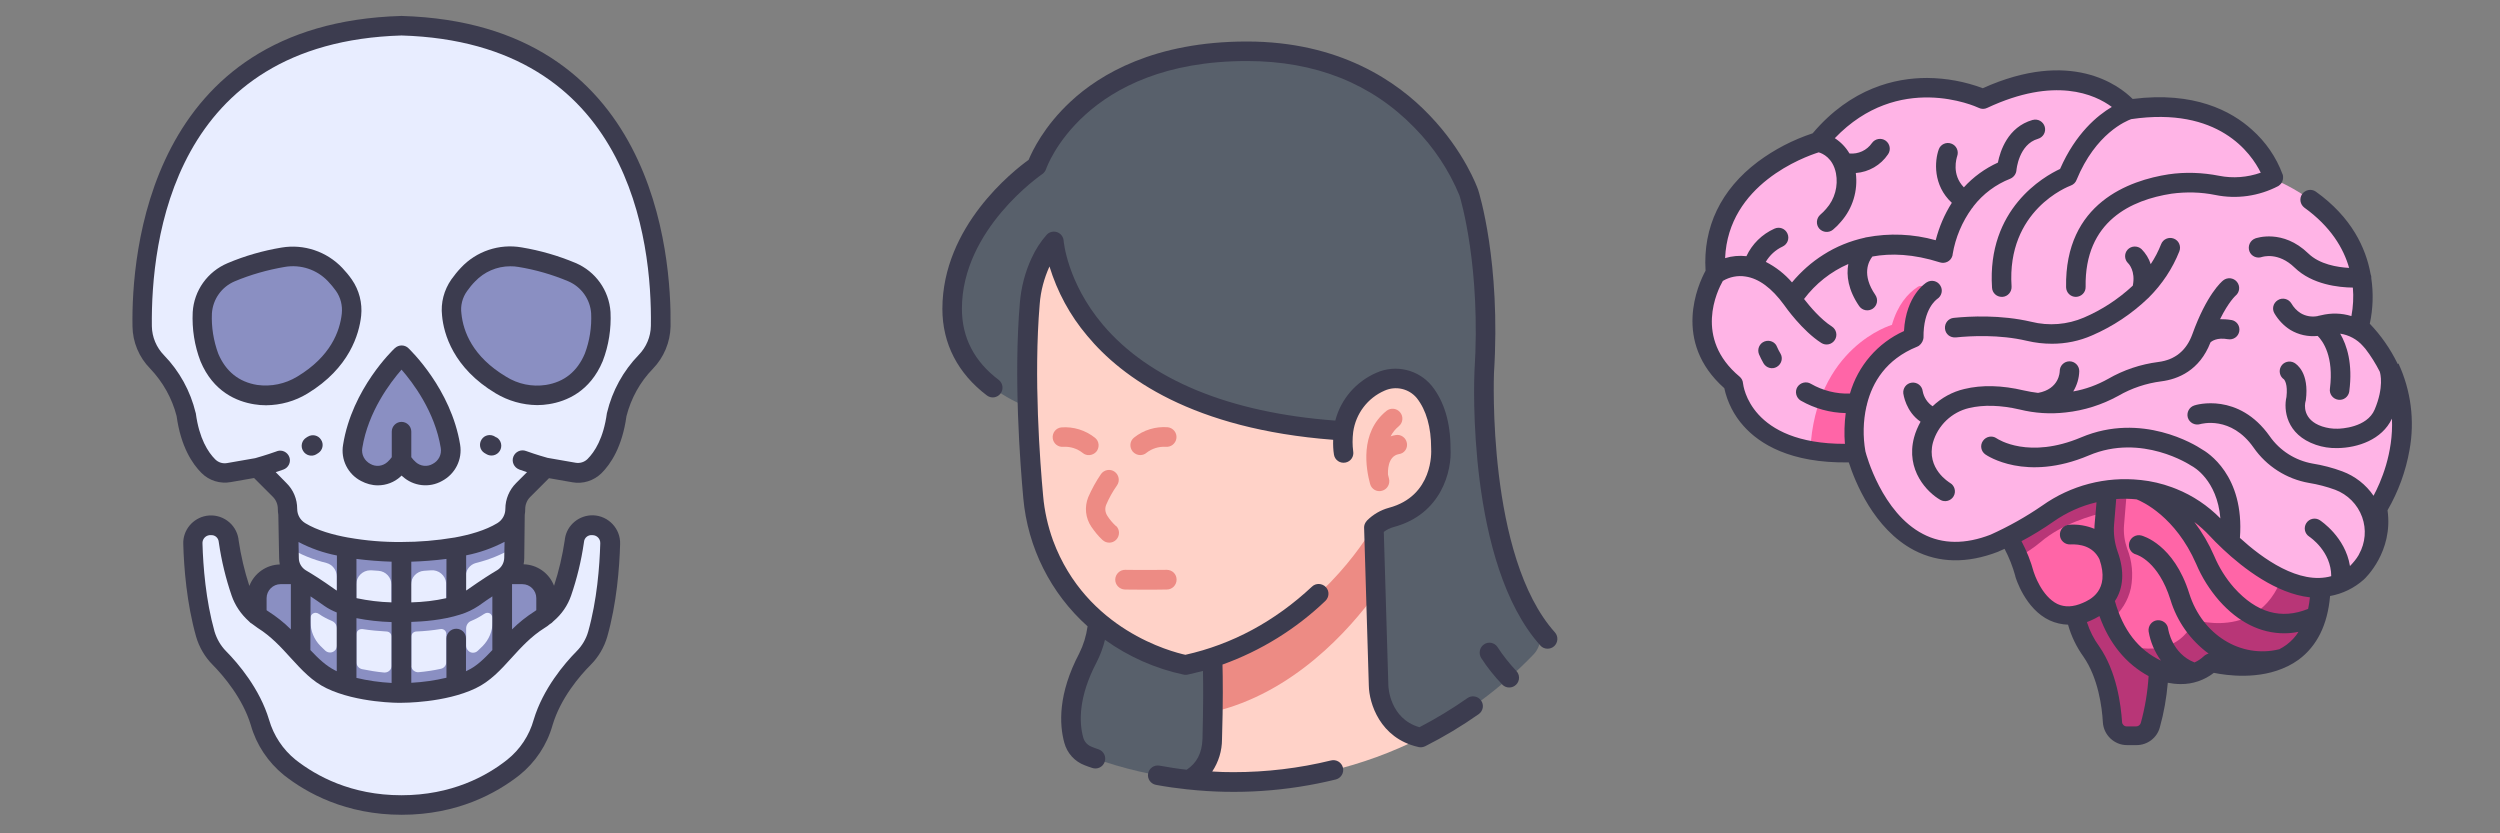 <?xml version="1.0" encoding="utf-8"?>
<!-- Generator: Adobe Illustrator 27.2.0, SVG Export Plug-In . SVG Version: 6.00 Build 0)  -->
<svg version="1.1" id="icons" xmlns="http://www.w3.org/2000/svg" xmlns:xlink="http://www.w3.org/1999/xlink" x="0px" y="0px"
	 viewBox="0 0 1536 512" style="enable-background:new 0 0 1536 512;" xml:space="preserve">
<rect x="0" y="0" width="1536" height="512" fill="#808080" stroke="none"/>
<style type="text/css">
	.st0{fill:#58606B;}
	.st1{fill:#FFD2C8;}
	.st2{fill:#ED8B84;}
	.st3{fill:#3C3C4F;}
	.st4{fill:#B83677;}
	.st5{fill:#FF65A7;}
	.st6{fill:#FFB4E6;}
	.st7{fill:#E8EDFF;}
	.st8{fill:#8A8FC2;}
</style>
<path class="st0" d="M912,228.8c4.3-67.7-9.5-110.6-9.5-110.6s-30.5-86.7-136.3-86.7S637,102,637,102S585,136.8,585,189.7
	s61.5,65.3,61.5,65.3s45.7,103.9,21.9,149.2c-10.9,20.8-11.5,36.7-9.5,47.2c1.2,6.4,5.7,11.7,11.9,14c19.2,6.9,39.2,11.6,59.5,13.7
	L873,453.2c25.8-13,49.2-30.3,69.2-51.1c4.9-5.1,5.5-12.9,1.5-18.7C907.4,330.5,912,228.8,912,228.8L912,228.8z"/>
<path class="st1" d="M847.1,421.3l-3.3-111l-99.6,65.3c0,0,1.4,48.1,0.5,78.6c-0.4,13.6-7.1,20.9-14.3,24.9c9.1,1,18.3,1.5,27.5,1.5
	c40,0.1,79.5-9.3,115.2-27.3C847.6,447.6,847.1,421.3,847.1,421.3L847.1,421.3z"/>
<path class="st2" d="M845.4,364.5l-1.6-54.3l-99.6,65.3c0,0,1,33.3,0.8,62C794.7,426,829.3,386.7,845.4,364.5z"/>
<path class="st1" d="M647.6,148.3c0,0,6.8,101.4,166.5,115.6c5.9,0.5,11.5-2.8,13.7-8.3c3.7-9.5,11.1-17.1,20.5-21.1
	c9.4-4.2,20.4-1.6,26.9,6.4c5.3,6.7,10.1,17.5,10.1,34.7c0,0,2.4,33.5-30.5,42.3c-5.7,1.5-10.6,5.2-13.7,10.1
	c-12.3,19.2-47.6,65.1-109.3,79.8c-2.5,0.6-5.1,0.6-7.6-0.1c-14.3-3.6-63-19.4-83.1-73.4c-3.4-9.4-5.6-19.1-6.4-29
	c-2-21.8-6-73.9-2.1-118.9c0.7-8.8,3-17.3,6.7-25.3C641.5,156.5,644.2,152.2,647.6,148.3L647.6,148.3z"/>
<g>
	<path class="st2" d="M673.6,277.5c2.1-2.6,1.8-6.4-0.8-8.5c0,0,0,0,0,0c-5.9-4.7-13.3-7-20.8-6.4c-3.3,0.4-5.6,3.4-5.2,6.7
		c0.4,3.3,3.4,5.6,6.6,5.2c4.2-0.2,8.4,1.1,11.7,3.7C667.6,280.4,671.4,280,673.6,277.5C673.6,277.5,673.6,277.5,673.6,277.5
		L673.6,277.5z"/>
	<path class="st2" d="M700.6,279.6c1.4,0,2.8-0.5,3.8-1.4c3.3-2.6,7.5-3.9,11.7-3.7c3.3,0.4,6.3-2,6.7-5.3s-2-6.3-5.3-6.7
		c-7.5-0.6-15,1.7-20.8,6.4c-2.6,2.1-2.9,5.9-0.8,8.5C697.1,278.8,698.8,279.6,700.6,279.6L700.6,279.6z"/>
	<path class="st2" d="M716.8,350.1L716.8,350.1c-14.9,0.2-25.3,0-25.4,0c-3.3-0.1-6.1,2.6-6.2,5.9c-0.1,3.3,2.6,6.1,5.9,6.2
		c0.1,0,4.8,0.1,12.4,0.1c3.8,0,8.4,0,13.4-0.1c3.3,0,6-2.7,6-6.1C722.9,352.7,720.2,350.1,716.8,350.1z"/>
	<path class="st2" d="M685.4,323c-1.9-1.8-3.6-3.8-5-6c-1.4-2.1-1.7-4.7-0.7-7c1.8-4.2,4-8.1,6.6-11.8c1.9-2.7,1.2-6.5-1.5-8.4
		c-2.7-1.9-6.4-1.2-8.3,1.4c-3.1,4.5-5.7,9.3-7.9,14.3c-2.4,6-1.7,12.8,1.9,18.1c2,2.9,4.2,5.7,6.8,8.1c2.4,2.3,6.2,2.3,8.5-0.1
		c2.3-2.4,2.3-6.2-0.1-8.5C685.5,323.1,685.4,323,685.4,323L685.4,323z"/>
	<path class="st2" d="M864.4,272.2c-0.6-3.3-3.7-5.5-6.9-4.9c-1.1,0.2-2.1,0.4-3.1,0.8c1.2-2.4,3-4.6,5.1-6.3
		c2.5-2.1,2.9-5.9,0.7-8.5c-2.1-2.5-5.7-2.9-8.3-0.9c-16.7,13.4-12.6,35.9-10.1,45c0.9,3.2,4.2,5.1,7.4,4.1c3.2-0.9,5-4.2,4.2-7.4
		c-0.2-0.7-0.4-1.5-0.6-2.4c-0.1-1.7-0.5-11.4,6.7-12.7C862.8,278.6,865,275.5,864.4,272.2L864.4,272.2z"/>
</g>
<path class="st3" d="M606.4,243c2.7,2,6.4,1.4,8.4-1.3c1.9-2.6,1.4-6.3-1.2-8.3c-15-11.3-22.6-26-22.6-43.7
	c0-49,48.8-82.3,49.3-82.7c1.1-0.7,1.9-1.8,2.4-3.1c0.2-0.7,23.1-66.4,123.4-66.4c42,0,76.7,13.8,103.1,41.1
	c11.7,11.9,21.1,26,27.5,41.5c0.7,2.2,13.3,44.1,9.2,108.4c-0.2,4.8-4.7,117.7,40.5,168.1c2.2,2.5,6.1,2.6,8.5,0.4
	c2.4-2.2,2.6-6,0.5-8.4c-42-46.7-37.5-158.4-37.5-159.4c4.3-68-9.2-111-9.8-112.8c0,0,0-0.1-0.1-0.2c-0.3-0.9-8.3-23.2-29.8-45.5
	C858.5,50,822.9,25.5,766.1,25.5c-56.6,0-90.2,20-108.3,36.9c-16.4,15.2-23.6,30.5-25.8,35.8c-9.2,6.6-53,40.8-53,91.6
	C579,211.1,588.5,229.5,606.4,243L606.4,243z"/>
<path class="st3" d="M831.4,265.4C831.4,265.4,831.4,265.4,831.4,265.4c1.6-11.3,8.9-20.9,19.3-25.4c6.9-3.1,15-1.2,19.8,4.6
	c5.8,7.4,8.8,17.8,8.8,31c0,0.1,0,0.3,0,0.4c0.1,1.2,1.5,28.7-26,36c-5.1,1.4-9.7,4.1-13.4,7.8c0,0,0,0.1-0.1,0.1
	c-0.1,0.1-0.1,0.2-0.2,0.3c-0.7,0.8-1.2,1.8-1.4,2.8c0,0,0,0.1,0,0.1c-0.1,0.4-0.1,0.7-0.1,1.1v0l2.9,97.1
	c0.2,10.7,6.8,32.2,30.2,37.6c0.1,0,0.2,0,0.3,0.1c0,0,0.1,0,0.1,0h0c1.3,0.3,2.7,0.1,4-0.5c11.5-5.8,22.5-12.4,33-19.8
	c2.7-2,3.3-5.7,1.3-8.4c-1.9-2.6-5.6-3.3-8.3-1.4c-9.4,6.6-19.3,12.6-29.5,17.9c-18.3-5.3-19.1-24.8-19.1-25.7l-2.8-94.3
	c1.8-1.4,3.9-2.4,6.1-3c29.6-7.9,35.8-34.9,34.9-48.3c0-15.9-3.9-28.8-11.4-38.3c-8.2-10.1-22.2-13.5-34.1-8.2
	c-12.5,5.4-21.9,16.2-25.3,29.4c-65.1-4.8-114.4-25.2-142.9-59c-21.9-26-24-51.3-24-51.5c-0.2-3.3-3.1-5.8-6.4-5.6
	c-1.5,0.1-3,0.8-4,1.9c-3.8,4.3-6.9,9.1-9.3,14.4c-4,8.6-6.4,17.9-7.2,27.4c-3.9,45.8,0.2,99.1,2.1,120
	c2.7,30.3,16.8,58.5,39.5,78.8c-0.8,5.8-2.5,11.4-5.1,16.6c-13.1,24.9-12.3,43.6-9.2,54.9c1.7,6.4,6.4,11.6,12.6,13.9
	c1.5,0.6,3,1.1,4.5,1.6c3.1,1.1,6.6-0.5,7.7-3.7c1.1-3.1-0.5-6.6-3.7-7.7c-1.4-0.5-2.9-1-4.3-1.6c-2.6-1-4.5-3.1-5.2-5.8
	c-2.5-9.2-3-24.7,8.3-46.2c2.2-4.3,3.9-8.9,5.1-13.7c14.5,10.4,31,17.7,48.4,21.4c0.3,0.1,0.7,0.1,1,0.1c0.4,0,0.9,0,1.3-0.1
	c3.2-0.7,6.3-1.5,9.5-2.3c0.2,8.3,0.2,23-0.3,41.8c-0.3,8.7-3.5,14.8-9.7,18.9c-5.6-0.6-11.1-1.5-16.7-2.5c-3.3-0.6-6.4,1.6-7,4.8
	c-0.6,3.3,1.6,6.4,4.8,7c6.4,1.2,12.9,2.1,19.4,2.8c0.1,0,0.1,0,0.2,0c30.4,3.3,61.2,1.2,90.9-6.1c3.2-0.8,5.2-4.1,4.4-7.3
	c-0.8-3.2-4.1-5.2-7.3-4.4c-19.6,4.8-39.7,7.2-59.9,7.2c-4.4,0-8.8-0.1-13.1-0.4c3.9-5.9,6-12.7,6-19.8c0.7-22.2,0.5-38.5,0.3-45.9
	c23.6-8.5,45.1-21.8,63.2-39.1c2.4-2.3,2.6-6.1,0.3-8.5c-2.3-2.4-6.1-2.6-8.5-0.3l0,0c-22.9,21.4-49.1,35.5-77.8,41.9
	c-8.2-1.8-60.9-15.2-81.3-70.2c-3.2-8.9-5.3-18.1-6.1-27.5c-1.9-20.5-5.9-73-2.1-117.8c0.6-8,2.7-15.8,6-23.1
	c4.8,15.6,12.6,30.1,23.2,42.6c21.3,25.7,64.8,57.3,151.1,63.9c-0.1,3.1,0,6.1,0.5,9.2c0.6,3.3,3.7,5.4,7,4.8c3.3-0.6,5.4-3.7,4.8-7
	C830.9,273.5,830.9,269.5,831.4,265.4C831.4,265.5,831.4,265.5,831.4,265.4L831.4,265.4z"/>
<path class="st3" d="M927.3,422.4c3.3,0,6-2.7,6-6c0-1.6-0.6-3.1-1.8-4.3c-4.2-4.5-8.1-9.4-11.4-14.5c-1.8-2.8-5.6-3.6-8.3-1.7
	c-2.7,1.8-3.5,5.5-1.8,8.3c3.8,5.9,8.2,11.4,13.1,16.5C924.2,421.8,925.7,422.4,927.3,422.4L927.3,422.4z"/>
<path class="st4" d="M1276.4,369c0,0-6,10.7,8.4,31.6c9.8,14.1,12.3,32.8,13,43.4c0.3,4.7,4.1,8.3,8.8,8.3h5.9c4,0,7.5-2.7,8.5-6.5
	c2.9-10.6,7.6-32.4,3.7-53.9v-30.7L1276.4,369z"/>
<path class="st5" d="M1290.1,337.8c0,0-5,58.9,40,75.6c0,0,15.8,6,28.3-6c0,0,69.8,19.3,67.2-52.6l-78.8-61.2h-55.2
	C1291.6,293.5,1285.1,310.1,1290.1,337.8L1290.1,337.8z"/>
<path class="st4" d="M1307,298.8l0.5-5.3h-15.9c0,0-6.5,16.6-1.5,44.3c0,0-1.9,22,7,42.9c6.2-4.8,10.4-11.7,12.1-19.3
	c1.6-8.2,0.8-16.7-2.3-24.4c-1.6-4.6-2.3-9.5-1.9-14.3L1307,298.8z"/>
<path class="st5" d="M1292.6,298l1,16.7l-0.6,6.8c-0.1,1.6-1.4,14.4,2.5,19.4c3.5,9.7,5.8,26.3-13.4,34.7
	c-28.2,12.4-38.5-22.7-38.5-22.7s-5.1-19.7-14.1-27C1229.5,326.1,1260.9,292.5,1292.6,298L1292.6,298z"/>
<path class="st4" d="M1229.5,326.1c4.5,3.6,8,10.3,10.4,16.1c5-2.5,9.6-5.6,13.9-9.2c13.1-11.2,31.5-16.4,39.8-18.3l1.4-16.9
	C1263.3,292.3,1229.5,326.1,1229.5,326.1z"/>
<path class="st4" d="M1296.2,343.1c-0.2-0.7-0.5-1.4-0.7-2.1c-1.8-3.5-2.6-7.4-2.4-11.3c-4.3-2-9.1-2.6-13.8-1.6
	c-1.1,0.2-1.8,1.2-1.6,2.3c0.1,0.8,0.7,1.4,1.5,1.6C1286,333.4,1292.1,337.4,1296.2,343.1L1296.2,343.1z"/>
<path class="st4" d="M1358.4,407.4c0,0,69.8,19.3,67.2-52.6l-19.7-15.3c-8.8,57.2-57.6,41.3-57.6,41.3
	c-9.4,21.1-30.2,18.9-41.9,15.6c6.2,7.7,14.4,13.6,23.8,17C1330.1,413.4,1345.9,419.3,1358.4,407.4L1358.4,407.4z"/>
<path class="st6" d="M1140.1,278.6c0,0,20,80.5,85,55.4c11.6-5.1,22.6-11.3,33-18.5c21.6-15.2,49.4-19.5,74.2-10.4
	c0.8,0.3,1.6,0.6,2.4,0.9c10.4,4.3,19.8,10.9,27.4,19.2c12.6,13.5,54.9,54,85.9,26.8c0,0,16.8-15.5,12.2-39.3
	c0,0,40.6-60.6-11-112.1c0,0,20-59.3-52.8-90.8c0,0-11-35.5-54.9-42.3l-33.8,0.4c0,0-27.9-35.4-89.7-6.4c0,0-57.3-27.1-101.1,26.4
	c0,0-68.3,18.7-63.1,80.5c0,0-24.5,38,11,67.6C1064.7,236.1,1068.6,281.8,1140.1,278.6L1140.1,278.6z"/>
<path class="st5" d="M1175.1,205.7c0-8.6,2.8-17.1,8-24c1.3-1.6,1-3.9-0.6-5.2c-1.2-1-3-1.1-4.3-0.2c-6.1,4-12.3,11.1-15.8,23.3
	c0,0-47,13.4-50.2,77.5c9.2,1.6,18.6,2.1,28,1.6C1140.1,278.6,1125.4,236.2,1175.1,205.7z"/>
<g>
	<path class="st3" d="M1280.4,195.1c-10.2,4.4-21.6,5.3-32.4,2.6c-18.8-4.4-37.9-3.4-47.6-2.4c-3.3,0.3-5.7,3.2-5.4,6.6
		s3.2,5.7,6.6,5.4c0.1,0,0.1,0,0.2,0c8.9-0.9,26.5-1.9,43.5,2.1c5.1,1.2,10.2,1.8,15.5,1.8c8.4,0,16.8-1.7,24.5-5.1
		c12.8-5.5,24.5-13.3,34.6-23c0.2-0.2,0.4-0.3,0.5-0.5c8-8,14.4-17.6,18.6-28.2c1.2-3.1-0.3-6.6-3.4-7.8c-3.1-1.2-6.6,0.3-7.8,3.4
		l0,0c-1.7,4.3-3.8,8.4-6.4,12.3c-1.1-3.5-3.1-6.7-5.7-9.3c-2.5-2.2-6.3-2-8.5,0.4c-2.2,2.4-2,6.2,0.4,8.4c0,0,0,0,0,0
		c0.2,0.2,4.6,4.6,2.8,13.7C1301.6,183.7,1291.4,190.4,1280.4,195.1z"/>
	<path class="st3" d="M1084.1,209.8c-3.1,1.2-4.6,4.7-3.4,7.8c0,0,0,0,0,0c0.8,1.9,1.8,3.8,2.8,5.6c1.7,2.9,5.4,3.9,8.2,2.2
		c2.9-1.7,3.9-5.4,2.2-8.2c-0.8-1.3-1.5-2.7-2.1-4.1C1090.7,210.1,1087.2,208.6,1084.1,209.8z"/>
	<path class="st3" d="M1209.8,250.7c8.9-2.1,19.4-1.8,31.1,0.9c9.3,2.3,18.8,2.9,28.3,1.8c11.3-1.2,22.3-4.7,32.3-10.2
		c8.1-4.7,17.1-7.7,26.4-8.9c10.2-1.3,23.5-6.6,30.2-23.9c0.8-0.8,4-3.2,10.7-2c3.3,0.6,6.4-1.5,7-4.8c0.6-3.3-1.5-6.4-4.8-7
		c-0.1,0-0.1,0-0.2,0c-2.2-0.4-4.5-0.5-6.8-0.5c5.3-10.7,9.5-14.4,9.5-14.4c2.6-2.1,3-5.9,0.9-8.5c-2.1-2.6-5.9-3-8.5-0.9l0,0
		c-1,0.8-10.1,8.6-18.9,33c-3.6,10-10.6,15.8-20.9,17.1c-10.9,1.4-21.4,4.9-30.9,10.4c-6.6,3.7-13.9,6.4-21.4,7.7
		c2.3-3.8,3.6-8.1,3.7-12.5c0-3.3-2.7-6-6-6c-3.3,0-6,2.7-6,6c0,0.5-0.2,11-13.3,13.4c-2.9-0.3-5.8-0.9-8.7-1.5
		c-13.5-3.2-25.9-3.5-36.6-0.9c-7.3,1.7-14.1,5.4-19.5,10.6c-3.2-2.1-5.4-5.5-6.1-9.3c-0.4-3.3-3.4-5.6-6.7-5.2
		c-3.3,0.4-5.6,3.4-5.2,6.7c0.1,0.5,1.5,11.1,10.6,17.3c-1.7,3.1-3.1,6.3-4,9.7c-5.3,20.1,8.2,33.8,16.1,38.3
		c2.9,1.7,6.6,0.6,8.2-2.2c1.7-2.9,0.6-6.6-2.2-8.2c-0.6-0.4-14.7-8.8-10.5-24.8C1190.6,261.4,1199.1,253.2,1209.8,250.7
		L1209.8,250.7z"/>
	<path class="st3" d="M1473.2,223.7c-0.1-0.1-0.1-0.3-0.2-0.4c-4.4-9-10.1-17.2-17-24.4c2-9.2,2.3-18.8,0.9-28.1
		c0.1-0.8-0.1-1.7-0.4-2.4c-2.9-16-11.6-34.9-33.7-50.7c-2.8-1.9-6.5-1.1-8.4,1.6c-1.8,2.7-1.2,6.2,1.3,8.2
		c16.3,11.7,24.2,25.1,27.6,37.1c-7.1-0.4-18.1-2.1-25.1-8.9c-15.7-15.2-32-9.4-32.6-9.2c-3.1,1.2-4.7,4.6-3.6,7.8
		c1.1,3.1,4.6,4.7,7.7,3.6c0,0,0,0,0,0c0.4-0.1,10-3.3,20.1,6.5c10.8,10.5,27.2,12.2,35.8,12.3c0.5,5.8,0.2,11.7-0.9,17.5
		c-6.1-1.9-12.5-2-18.6-0.5l-0.5,0.1c-0.3,0.1-0.6,0.1-0.9,0.2c-0.3,0-0.5,0.1-0.7,0.2c-3.6,0.7-7.3,0.1-10.5-1.8
		c-2.4-1.5-4.3-3.6-5.7-6c-1.7-2.8-5.4-3.8-8.3-2s-3.8,5.4-2,8.3c2.4,4,5.7,7.5,9.7,10c5,3,10.9,4.3,16.8,3.7
		c3.2,3.2,10,12.6,7.5,32.4c-0.5,3.3,1.8,6.3,5.1,6.8c3.3,0.5,6.3-1.8,6.8-5.1c0,0,0-0.1,0-0.1c2.2-16.9-1.4-28.2-5.6-35.4
		c5.4,0.8,10.4,3.5,14,7.6l1.5,1.7c3.4,4.4,6.3,9.1,8.8,14c0.4,1.1,2.7,9.5-3.1,23.3c-4.7,11.2-21,11.8-22.8,11.8
		c-3.2,0.1-6.4-0.4-9.5-1.4c-12.2-4.1-10.7-13.6-10.2-15.3c0.1-0.3,0.1-0.5,0.2-0.8c2.2-16.9-5.6-22.1-7.1-23
		c-2.9-1.6-6.6-0.6-8.2,2.3c-1.5,2.7-0.7,6.2,1.9,7.9c0.3,0.4,2.4,2.9,1.5,10.8c-1.8,7.7-0.3,23.1,18.1,29.4c4.1,1.4,8.5,2.1,12.8,2
		h0.7c12.1-0.2,27.1-5.1,33.2-18.1c1,21.2-6.9,39.2-11.3,47.4c-4.7-6.9-11.4-12.1-19.2-15c-5.9-2.2-12.1-3.8-18.3-4.8
		c-10.6-1.9-20.1-7.9-26.3-16.8c-19.2-27.1-45.3-19.3-46.3-18.9c-3.2,1-4.9,4.4-4,7.5c1,3.2,4.4,4.9,7.5,4c0.8-0.2,19-5.4,32.9,14.4
		c8,11.5,20.3,19.3,34,21.7c5.5,0.9,10.9,2.3,16.1,4.2c7.7,2.9,13.8,9,16.6,16.8c2.7,7.5,2,15.8-1.9,22.8l-0.2,0.4
		c0,0.1-0.1,0.2-0.1,0.2c-1.4,2.4-3.2,4.5-5.1,6.5c-0.1,0-0.1,0.1-0.2,0.1c-2.9-17.8-17.8-27.6-18.5-28.1c-2.8-1.8-6.5-1-8.3,1.8
		c-1.8,2.8-1,6.5,1.8,8.3c0.6,0.4,13.5,9.1,13.5,24.3c-19.7,5.5-42.3-10.9-56.1-23.5c2.9-38.6-20-52.6-23.6-54.6
		c-3.7-2.5-36.7-22.9-73.9-7.2c-32.2,13.6-51.1,1.2-52,0.6c-2.7-1.9-6.5-1.2-8.4,1.6c-1.9,2.7-1.2,6.4,1.5,8.3
		c1,0.7,24.9,17,63.6,0.6c32.5-13.8,62.4,6,62.7,6.2c0.2,0.1,0.4,0.3,0.7,0.4c0.7,0.4,15.4,8.3,17.4,32.1
		c-7.7-7.8-16.9-14-27.1-18.1c-0.9-0.4-1.7-0.7-2.6-1c-6.2-2.3-12.7-3.8-19.3-4.5l-0.2,0c-21.3-2.3-42.7,3.3-60.2,15.7
		c-10,6.9-20.7,12.9-31.8,17.9c-15.5,6-29.5,5.9-41.5-0.4c-25.2-13-34.9-48.7-35.4-50.8c-1.6-9.1-1.4-18.5,0.6-27.5
		c0.2-0.5,0.3-1,0.4-1.6c3.3-13.1,11.5-27.4,30.8-35.2c0,0,0,0,0,0c0.3-0.1,0.5-0.2,0.8-0.4c0.1-0.1,0.2-0.1,0.3-0.2
		c0.2-0.1,0.4-0.3,0.5-0.5c0.1-0.1,0.2-0.2,0.4-0.3c0.2-0.2,0.3-0.3,0.4-0.5c0.1-0.1,0.2-0.2,0.3-0.4c0.1-0.2,0.3-0.5,0.4-0.7
		c0-0.1,0.1-0.2,0.2-0.3c0.1-0.2,0.1-0.4,0.2-0.6c0-0.2,0.1-0.3,0.2-0.5c0-0.2,0-0.3,0.1-0.5c0-0.2,0.1-0.5,0.1-0.7c0,0,0,0,0-0.1
		c-0.2-17.5,7.9-23.2,8.4-23.6c2.8-1.8,3.7-5.5,1.9-8.3c-1.7-2.8-5.4-3.7-8.2-2c-0.6,0.3-12.9,8-14.1,30
		c-16.2,7.3-28.3,21.4-33.2,38.4c-8.4,0.3-16.7-1.8-24-6c-2.8-1.7-6.5-0.8-8.3,2c-1.7,2.8-0.8,6.5,2,8.3c0.1,0,0.2,0.1,0.2,0.1
		c8.4,4.8,17.8,7.4,27.5,7.6c-0.8,6.3-1,12.6-0.5,18.9c-58.2,0.1-62.4-35.6-62.6-37.2c-0.1-1.6-0.9-3.1-2.1-4.1
		c-28.3-23.6-13.6-53-10.3-58.8c4.2-2.5,9.2-3.5,14-2.7c8.1,1.2,16.1,7.1,23.6,17.4c0.9,1.3,11.3,16,22.9,23.4
		c2.8,1.8,6.5,1,8.3-1.8c1.8-2.8,1-6.5-1.8-8.3c-6.9-4.4-13.6-12.4-17.1-16.9c7.1-9.4,16.4-16.8,27.2-21.5c-1.3,7.1-0.1,16,6.7,25.9
		c1.9,2.7,5.6,3.4,8.4,1.5c2.7-1.9,3.4-5.6,1.5-8.4l0,0c-8.6-12.5-4.1-20.7-1.8-23.6c11.4-2.1,25.2-1.6,41.5,3.6
		c3.2,1,6.6-0.7,7.6-3.9c0.1-0.3,0.2-0.7,0.2-1.1c1.7-10.2,5.8-19.9,11.9-28.3c0.3-0.3,0.6-0.6,0.8-1c0-0.1,0-0.1,0.1-0.2
		c5.9-7.6,13.7-13.4,22.6-16.9c2.1-0.9,3.6-2.9,3.8-5.2c0-0.2,1.4-15.9,13.2-19.3c3.2-0.9,5.1-4.2,4.2-7.4c-0.9-3.2-4.2-5.1-7.4-4.2
		c0,0-0.1,0-0.1,0c-15.3,4.4-19.9,19.2-21.3,26.2c-7.9,3.6-15.1,8.8-20.9,15.2c-7.7-7.9-4.5-17.9-4.1-19.2c1.1-3.1-0.5-6.6-3.7-7.7
		c-3.1-1.1-6.5,0.5-7.6,3.5c-2.6,7.1-3.7,22.1,8,32.9c-4.5,7.1-7.8,14.8-9.9,23c-13.9-3.9-28.4-4.5-42.6-1.8c-0.3,0-0.6,0.1-0.8,0.2
		c-9.1,2-17.8,5.5-25.6,10.5c-7.3,4.6-13.8,10.4-19.3,17c-4.5-5.2-10-9.5-16.1-12.6c2.4-4.1,6-7.4,10.3-9.4c3-1.4,4.4-4.9,3-8
		s-4.9-4.4-8-3l0,0c-7.6,3.4-13.7,9.4-17.2,16.9c-4.4-0.5-8.9-0.1-13.1,1.2c1.9-45.4,48.7-62.2,57.5-65c2.5,0.7,8.7,3.5,10.6,12.8
		c1.5,7.8-0.7,16-6,21.9c-1.1,1.3-2.3,2.5-3.6,3.6c-2.5,2.2-2.8,6-0.7,8.5c2.2,2.5,6,2.8,8.5,0.7c1.8-1.5,3.4-3.1,4.9-4.9
		c7.2-8.2,10.5-19.1,9.1-29.9c8-0.6,15.3-4.8,19.8-11.5c1.9-2.7,1.2-6.5-1.5-8.4s-6.5-1.2-8.4,1.5c-3.1,4.5-8.4,6.9-13.8,6.4
		c-2.2-3.8-5.3-7-9-9.4c39.2-40.9,86.4-19.6,88.5-18.6c1.6,0.8,3.5,0.8,5.1,0c41.6-19.5,66.2-8.3,76.6-0.6
		c-8.8,5.2-22.2,16.2-31.8,38.1c-9.9,4.6-45,24.5-41.8,73c0.2,3.2,2.8,5.6,6,5.6c0.1,0,0.3,0,0.4,0c3.3-0.2,5.8-3.1,5.6-6.4
		c0,0,0,0,0,0c-3.1-46.9,34.8-61.4,36.4-62c1.6-0.6,2.9-1.8,3.5-3.4c11.8-28.7,30.6-36.3,33.6-37.4c53.6-7.9,73.7,20.9,79.6,32.9
		c-8.2,2.9-17.1,3.6-25.6,1.9c-10.2-2-20.7-2.4-31-0.9c-23.9,3.7-63.9,17.5-63,69.4c0.1,3.3,2.7,5.9,6,5.9h0.1
		c3.3-0.1,6-2.8,5.9-6.1c-0.7-40.6,28.3-53.5,52.8-57.3c9-1.2,18.1-1,26.9,0.8c13.2,2.7,26.8,0.7,38.7-5.5c0.1-0.1,0.2-0.2,0.4-0.3
		c0.2-0.1,0.4-0.3,0.5-0.4c0.1-0.1,0.3-0.3,0.4-0.4c0.1-0.1,0.3-0.3,0.4-0.4c0.1-0.2,0.2-0.3,0.3-0.5c0.1-0.2,0.2-0.3,0.3-0.5
		c0.1-0.2,0.2-0.4,0.2-0.6c0.1-0.2,0.1-0.3,0.2-0.5c0.1-0.2,0.1-0.4,0.1-0.6c0-0.2,0.1-0.4,0.1-0.6c0-0.2,0-0.4,0-0.6
		c0-0.2,0-0.4,0-0.5c0-0.2-0.1-0.5-0.1-0.7c0-0.1,0-0.3-0.1-0.4c0,0,0-0.1-0.1-0.2v0c-3.9-10.6-10.4-20-18.9-27.5
		c-12.6-11.4-35.5-23.6-73.2-18.8c-8.3-8.3-37.9-31-92.1-6.6c-10.9-4.1-22.4-6.2-34-6.3h-0.4c-19.1,0-46.4,6-70.1,34
		c-12.1,4-23.5,9.9-33.7,17.5c-22.7,17.1-33.8,40.2-32.1,66.9c-4.6,8.4-20.6,43.7,11.5,72.2c1.9,8.7,6,16.8,12,23.4
		c9.5,10.6,28.3,22.8,64.5,22.2c3.7,11.5,15.3,41,40.2,54c15.2,7.9,32.6,8.2,51.5,0.9c0.1,0,0.1,0,0.2-0.1c0.2-0.1,1.6-0.7,3.8-1.7
		c2.8,5.3,5,10.9,6.6,16.7c0,0.1,0,0.1,0,0.2c0.2,0.8,6,20.1,21.2,27.1c3.5,1.6,7.4,2.5,11.2,2.6c2,7.1,5.2,13.7,9.5,19.7
		c9,13,11.4,30.9,11.9,40.3c0.5,7.8,7,14,14.8,14h5.9c6.7,0,12.6-4.5,14.3-10.9c2.5-8.9,4.1-18.1,4.9-27.4c2.6,0.5,5.2,0.8,7.9,0.8
		c7.4,0.1,14.6-2.4,20.4-6.9c7.8,1.6,28,4.5,45.2-4l0.1,0c2.4-1.2,4.7-2.6,6.8-4.1c11.3-8.4,17.8-21.5,19.3-39.1
		c7.7-1.4,14.9-4.9,20.7-10.1c0,0,0.1-0.1,0.1-0.1c0.8-0.7,18.1-17,14.5-42.5c6.6-11.4,11.2-23.9,13.5-37c3.3-18,0.9-36.6-6.8-53.2
		C1473.2,223.8,1473.2,223.7,1473.2,223.7L1473.2,223.7z M1357.7,329.3c2,2.2,4.8,5,8.2,8.2c0,0,0,0,0.1,0.1
		c12.3,11.5,32.4,27.1,53.2,29.4c-0.2,2.4-0.6,4.7-1.1,7.1c-16.5,6.7-31.7,2.4-45.5-13c-5.1-5.8-9.2-12.4-12.2-19.5
		c-3.2-7.4-7.3-14.4-12.2-20.9C1351.6,323.3,1354.8,326.2,1357.7,329.3L1357.7,329.3z M1249.5,351.4c-1.8-6.6-4.3-12.9-7.5-18.9
		c6.8-3.6,13.3-7.6,19.6-12c8-5.6,17-9.7,26.5-11.9l-1.1,12.6c-0.1,1.2-0.2,2.5-0.2,3.7c-4.9-2-10.2-2.9-15.5-2.5
		c-3.3,0.2-5.9,3-5.7,6.4c0.2,3.3,3,5.8,6.3,5.7c6-0.3,14,1,18,9.1c6.7,19.4-6,25-10.2,26.8c-5.9,2.6-11,2.8-15.6,0.7
		C1254.3,366.3,1249.8,352.3,1249.5,351.4L1249.5,351.4z M1312.5,446.3h-5.9c-1.5,0-2.7-1.2-2.8-2.6c-0.7-10.7-3.3-31-14-46.5
		c-3.3-4.5-5.9-9.6-7.6-15c0.8-0.3,1.6-0.6,2.5-1c1.8-0.8,3.5-1.7,5.2-2.7c6,16.8,16.3,29.4,30.2,36.9c-0.6,9.8-2.2,19.4-4.8,28.8
		C1314.9,445.4,1313.8,446.3,1312.5,446.3L1312.5,446.3z M1404.9,396.1c-1.4,1-2.9,2-4.5,2.8c-23.6,5.8-47.3-8.8-55.3-34.2
		c-9.5-30.4-28.7-35.5-29.5-35.7c-3.2-0.8-6.5,1.1-7.4,4.4c-0.8,3.2,1.1,6.5,4.3,7.3c0,0,0,0,0,0c0.6,0.2,13.6,4.2,21,27.7
		c4,13.3,12.3,25,23.5,33.2c-1.1,0.2-2.1,0.8-2.9,1.5c-1.7,1.6-3.7,3-5.8,3.9c-13.8-5.4-16.1-20-16.2-20.7c-0.4-3.3-3.5-5.6-6.8-5.2
		c-3.3,0.4-5.6,3.5-5.2,6.8c1.1,6.5,3.7,12.6,7.6,18c-13.9-6.6-23.4-18.9-28.3-36.6c5.3-8,6-18.4,1.7-30.3
		c-1.9-5.4-2.7-11.2-2.2-16.9l1.3-15.5c4.1-0.3,8.3-0.2,12.5,0.2c3.6,1.4,23.9,10.6,36.6,39.6c3.5,8.3,8.3,15.9,14.2,22.7
		c11.8,13.3,25.5,20,39.9,20c3,0,5.9-0.3,8.8-0.9C1410.3,391.3,1407.8,393.9,1404.9,396.1L1404.9,396.1z"/>
</g>
<path class="st7" d="M320.9,352.9H172.4c-8.1,0-14.6,6.5-14.6,14.6v13.9c23.8,62.8,88.9,49,88.9,49s65,13.8,88.9-49v-13.9
	C335.5,359.4,329,352.9,320.9,352.9L320.9,352.9z"/>
<path class="st8" d="M335.6,380.4c1.4-16.7,1.1-30.1-22.8-27.5l-66.1,3l-62.8-3.1c-22.6-1.6-23.2,3.6-25.8,12.2
	c-1.3,4.4-1.1,8.6-0.2,16.4c2.4,10.2,17.1,34,28,37.2c15,7.8,44,11.9,60.8,11.9C280.3,430.5,334,404.6,335.6,380.4L335.6,380.4z
	 M190.8,382.2v-2.6c0-1.7,1.4-3.1,3.1-3.1c0.6,0,1.3,0.2,1.8,0.6l0.1,0c2.5,1.8,5.3,3.2,8.1,4.4c1.9,0.8,3.1,2.6,3.1,4.6v10.6
	c0,2.3-1.9,4.2-4.2,4.2c-1.1,0-2.1-0.4-2.9-1.1c-1-1-2.1-2-3.1-3C193,392.9,190.8,387.7,190.8,382.2L190.8,382.2z M219,406.9v-17.2
	c0-1.8,1.4-3.2,3.2-3.2c0.2,0,0.3,0,0.5,0c4.9,0.8,9.9,1.2,14.9,1.5c1.7,0.1,3,1.5,3,3.2V409c0,2.3-1.9,4.2-4.2,4.2
	c-0.1,0-0.3,0-0.4,0c-4.6-0.4-9.2-1.2-13.7-2.1C220.4,410.6,219,408.9,219,406.9L219,406.9z M252.7,409v-17.8c0-1.7,1.3-3.1,3-3.2
	c5-0.2,10-0.7,14.9-1.5c1.7-0.3,3.4,0.9,3.6,2.6c0,0.2,0,0.3,0,0.5v17.2c0,2-1.4,3.7-3.3,4.1c-4.5,1-9.1,1.7-13.7,2.1
	c-2.3,0.2-4.3-1.5-4.6-3.8C252.7,409.2,252.7,409.1,252.7,409L252.7,409z M286.4,396.7v-10.6c0-2,1.2-3.9,3.1-4.6
	c2.9-1.2,5.6-2.7,8.1-4.4l0.1,0c1.4-1,3.4-0.7,4.3,0.8c0.4,0.5,0.6,1.2,0.6,1.8v2.6c0,5.5-2.2,10.7-6,14.6c-1,1-2,2-3.1,3
	c-1.7,1.6-4.4,1.5-5.9-0.2C286.8,398.8,286.4,397.8,286.4,396.7z"/>
<path class="st7" d="M352.8,332.1c0,0.3-0.1,0.5-0.1,0.8c-1.5,10.6-4.1,21-7.5,31.1c-2.5,7-7.2,12.9-13.5,16.7
	c-18.4,11.6-26.4,29.3-41.9,36.7c-17.7,8.5-43.1,8.3-43.1,8.3s-25.4,0.2-43.1-8.3c-15.5-7.5-23.4-25.2-41.9-36.7
	c-6.3-3.9-11.1-9.8-13.5-16.7c-3.5-10.1-6-20.5-7.5-31.1c0-0.3-0.1-0.5-0.1-0.8c-2.2-13.6-22.4-11.7-22,2.1
	c0.4,15.7,2.2,36.2,7.6,55.5c1.6,5.6,4.6,10.6,8.7,14.7c7.3,7.4,19.6,21.9,24.8,39.5c3.1,10.9,9.5,20.5,18.3,27.7
	c13.7,10.8,36.4,23.1,68.7,23.1s55-12.3,68.7-23.1c8.8-7.1,15.2-16.8,18.3-27.7c5.2-17.6,17.5-32.1,24.8-39.5
	c4.1-4.1,7.1-9.2,8.7-14.7c5.5-19.3,7.2-39.8,7.6-55.5C375.2,320.4,355,318.5,352.8,332.1L352.8,332.1z"/>
<path class="st7" d="M246.7,332.6L177,315.9l0.5,26.8c0.1,5.1,2.8,9.8,7.2,12.4c4.4,2.6,8.6,5.2,17.9,11.7c13.9,9.7,44,8.8,44,8.8
	s30,0.9,44-8.8c9.4-6.6,13.6-9.1,17.9-11.7c4.4-2.6,7.1-7.3,7.2-12.4l0.5-26.8L246.7,332.6z"/>
<path class="st8" d="M177,315.9l0.4,20.5l0,0c7.2,4.3,15.1,7.5,23.2,9.5c3.7,1,6.3,4.4,6.3,8.3v15.5c3.9,1.8,7.9,3.1,12,3.9V359
	c0-4.7,3.9-8.6,8.6-8.6c0.2,0,0.5,0,0.7,0c1.5,0.1,2.9,0.2,4.3,0.3c4.5,0.3,8,4,8,8.6v16.8c3.7,0.1,6,0,6,0s2.3,0.1,6,0v-16.8
	c0-4.5,3.5-8.3,8-8.6c1.4-0.1,2.8-0.2,4.3-0.3c4.7-0.4,8.9,3.1,9.3,7.8c0,0.2,0,0.5,0,0.7v14.7c4.2-0.8,8.2-2.2,12-3.9v-15.5
	c0-3.9,2.6-7.3,6.3-8.3c8.2-2,16-5.2,23.2-9.5l0,0l0.4-20.5H177z"/>
<path class="st7" d="M246.7,15.8C97.4,20.1,86.7,155,87.4,200.3c0.1,8.2,3.4,16.1,9.2,22c8.7,9,14.8,20.1,17.8,32.3
	c2.3,17.3,8.6,26.8,13.6,31.7c3.3,3.3,8.1,4.8,12.7,3.9l17.4-3.1l13.9,13.9c3.1,3.1,4.8,7.2,4.8,11.6c0,5.7,2.9,11,7.8,14
	c22.2,13.4,62.2,12.5,62.2,12.5s40,0.9,62.2-12.5c4.9-3,7.8-8.3,7.8-14c0-4.3,1.7-8.5,4.8-11.6l13.9-13.9l17.4,3.1
	c4.6,0.8,9.3-0.6,12.7-3.9c5-5,11.3-14.5,13.6-31.7c3-12.1,9.1-23.3,17.8-32.3c5.8-5.9,9-13.8,9.2-22C406.6,155,396,20.1,246.7,15.8
	L246.7,15.8z"/>
<path class="st8" d="M142,167.2c10.2-4.3,21-7.3,31.9-9.2c11.8-2,23.7,2,32,10.6c2,2.1,3.8,4.3,5.4,6.6c3.7,5.3,5.4,11.7,4.7,18.1
	c-1.2,11.1-7,29.2-30.3,43.2c-8.6,5.3-18.7,7.3-28.6,5.8c-10.1-1.6-21.9-7.2-28.4-22.8c-3.3-8.8-4.8-18.1-4.3-27.5
	C124.9,181.1,131.8,171.5,142,167.2L142,167.2z"/>
<path class="st8" d="M351.3,167.2c-10.2-4.3-21-7.3-31.9-9.2c-11.8-2-23.7,2-32,10.6c-2,2.1-3.8,4.3-5.4,6.6
	c-3.7,5.3-5.4,11.7-4.7,18.1c1.2,11.1,7,29.2,30.3,43.2c8.6,5.3,18.7,7.3,28.6,5.8c10.1-1.6,21.9-7.2,28.4-22.8
	c3.3-8.8,4.8-18.1,4.3-27.5C368.4,181.1,361.5,171.5,351.3,167.2L351.3,167.2z"/>
<path class="st8" d="M276.7,274.2c-3.8-23.3-17.5-41.9-25-50.5c-2.4-2.8-6.6-3.1-9.4-0.7c-0.2,0.2-0.5,0.4-0.7,0.7
	c-7.5,8.7-21.2,27.3-25,50.6c-2.3,14.2,14.8,23.6,25.4,14c1.8-1.7,3.4-3.6,4.6-5.7c1.3,2.1,2.8,4,4.6,5.7
	C261.9,297.9,279,288.4,276.7,274.2L276.7,274.2z"/>
<g>
	<path class="st3" d="M322.4,316.4c0.2-1.2,0.3-2.5,0.3-3.7c0-2.7,1.1-5.4,3-7.3l11.6-11.6l14.3,2.5c6.5,1.2,13.2-0.9,18-5.6
		c5.6-5.6,12.7-16.1,15.3-35c2.8-10.9,8.3-21,16.2-29.1c6.8-7,10.7-16.4,10.9-26.1c0.6-43.6-9.4-186.1-165.1-190.7
		c-0.1,0-0.2,0-0.4,0C90.8,14.3,80.7,156.8,81.4,200.4c0.1,9.8,4,19.1,10.9,26.1c7.8,8.2,13.4,18.2,16.2,29.1
		c2.6,18.9,9.7,29.4,15.3,35c4.7,4.7,11.4,6.8,18,5.6l14.3-2.5l11.6,11.6c1.9,1.9,3,4.6,3,7.3c0,1.3,0.1,2.5,0.3,3.7l0.5,26.6
		c0,1.3,0.2,2.6,0.4,3.9c-8.3,0.2-15.7,5.4-18.7,13.2c-3-9.2-5.2-18.6-6.6-28.1l-0.1-0.9c-1.5-9.3-10.3-15.6-19.6-14.1
		c-8.4,1.4-14.6,8.8-14.3,17.3c0.4,14.7,2.1,36.5,7.9,57c1.9,6.5,5.4,12.5,10.2,17.3c6.6,6.7,18.4,20.5,23.4,37
		c3.4,12.1,10.6,22.8,20.3,30.7c14.1,11.1,38.1,24.4,72.4,24.4s58.3-13.3,72.4-24.4c9.8-7.9,16.9-18.6,20.3-30.7
		c4.9-16.5,16.7-30.3,23.4-37c4.8-4.8,8.3-10.8,10.2-17.3c5.8-20.5,7.5-42.3,7.9-57c0.3-9.4-7.2-17.3-16.6-17.6
		c-8.5-0.2-16,5.9-17.3,14.3l-0.1,0.9c-1.4,9.5-3.6,18.9-6.6,28.1c-3-7.8-10.4-13-18.7-13.2c0.3-1.3,0.4-2.6,0.4-3.9L322.4,316.4z
		 M280.3,386.3c-3.3,0-6,2.7-6,6v24.1c-7.1,1.7-14.3,2.7-21.6,3.1v-37.4c7.2-0.2,19.4-1.1,30-4.5l0,0c4.1-1.2,7.9-3.1,11.4-5.4
		c3.4-2.4,6.1-4.3,8.4-5.8v33c-5,5.3-9.6,9.9-15.4,12.6c-0.3,0.1-0.5,0.2-0.8,0.4v-20C286.4,389,283.7,386.3,280.3,386.3
		L280.3,386.3z M240.6,345.1v25c-7.3-0.2-14.5-1.1-21.6-2.6v-24.1C226.2,344.3,233.4,344.9,240.6,345.1z M310,332.9l-0.2,9.9
		c-0.1,3.1-1.7,5.9-4.3,7.5c-4.7,2.8-9,5.5-18.3,12c-0.3,0.2-0.5,0.4-0.8,0.5v-21.6C294.6,339.6,302.5,336.8,310,332.9L310,332.9z
		 M274.3,367.5c-7.1,1.6-14.3,2.4-21.6,2.6v-25c7.2-0.2,14.5-0.8,21.6-1.7V367.5z M207,362.9c-0.3-0.2-0.5-0.4-0.8-0.5
		c-9.3-6.6-13.6-9.2-18.3-12c-2.6-1.6-4.3-4.4-4.3-7.5l-0.2-9.9c7.4,3.9,15.4,6.7,23.6,8.3L207,362.9z M190.8,366.4
		c2.3,1.5,5,3.4,8.4,5.8c2.4,1.7,5,3,7.7,4.1v36.1c-0.3-0.1-0.5-0.2-0.8-0.4c-5.7-2.8-10.4-7.3-15.4-12.6L190.8,366.4z M219,379.8
		c7.1,1.4,14.4,2.2,21.6,2.4v37.4c-7.3-0.4-14.5-1.4-21.6-3.1V379.8z M169.4,290.1c1.5-0.5,3-1,4.7-1.6c3.1-1.1,4.8-4.5,3.7-7.6
		s-4.5-4.8-7.6-3.7c-0.1,0-0.1,0-0.2,0.1c-6.7,2.4-12.2,3.9-13.2,4.2l-17.2,3c-2.7,0.5-5.4-0.3-7.4-2.3c-4.3-4.3-9.8-12.6-11.9-28.3
		c0-0.1,0-0.2-0.1-0.3c-3.2-13.3-9.9-25.5-19.4-35.3c-4.7-4.8-7.4-11.2-7.5-17.9C92.7,148,106.1,26,246.7,21.8
		C387.2,26,400.7,148,399.9,200.2c-0.1,6.7-2.8,13.1-7.5,17.9c-9.5,9.8-16.2,22-19.4,35.3c0,0.1,0,0.2-0.1,0.3
		c-2.1,15.7-7.6,24-11.9,28.3c-1.9,1.9-4.7,2.8-7.4,2.3l-17.2-3c-1.1-0.3-6.5-1.8-13.2-4.2c-3.1-1.2-6.6,0.4-7.8,3.5
		c-1.2,3.1,0.4,6.6,3.5,7.8c0.1,0,0.1,0,0.2,0.1c1.6,0.6,3.2,1.1,4.7,1.6l-6.7,6.7c-4.2,4.2-6.6,9.9-6.6,15.8c0,3.6-1.8,6.9-4.9,8.8
		c-7.4,4.5-17.1,7.2-26.5,8.9l-0.1,0c-10.7,1.8-21.5,2.7-32.3,2.7h-0.3c-10.8,0.1-21.6-0.8-32.3-2.7c0,0-0.1,0-0.1,0
		c-9.4-1.7-19.1-4.4-26.5-8.9c-3.1-1.9-4.9-5.2-4.9-8.8c0-5.9-2.3-11.6-6.6-15.8L169.4,290.1z M172.4,358.9h6.3v27.8
		c-4.2-4.2-8.9-7.9-13.9-11.1c-0.4-0.2-0.7-0.5-1-0.7v-7.4C163.8,362.8,167.7,358.9,172.4,358.9L172.4,358.9z M350.9,365.9
		c3.6-10.5,6.2-21.2,7.8-32.2l0.1-0.7c0.2-2.6,2.5-4.5,5.1-4.2c0.1,0,0.2,0,0.3,0c2.6,0.1,4.7,2.3,4.6,4.9c0,0.1,0,0.2,0,0.3
		c-0.4,14-2,34.8-7.4,54c-1.3,4.6-3.8,8.8-7.2,12.2c-7.4,7.5-20.6,23-26.3,42c-2.7,9.7-8.4,18.3-16.3,24.6
		c-12.6,10-34.1,21.8-65,21.8s-52.4-11.9-65-21.8c-7.8-6.3-13.5-14.9-16.3-24.6c-5.7-19-18.9-34.5-26.3-42
		c-3.4-3.4-5.8-7.6-7.2-12.2c-5.4-19.3-7-40-7.4-54c-0.2-2.6,1.7-4.9,4.3-5.2c0.1,0,0.2,0,0.3,0c0.2,0,0.3,0,0.6,0
		c2.5-0.2,4.6,1.7,4.8,4.2l0.1,0.7c1.6,10.9,4.2,21.7,7.8,32.2c2.1,6.1,5.8,11.5,10.6,15.8c0.6,0.7,1.3,1.3,2.1,1.7
		c1.1,0.8,2.2,1.6,3.3,2.4c8.3,5.2,14.4,11.9,20.3,18.4c6.8,7.4,13.1,14.4,22.1,18.7c18.7,9,44.7,9,45.7,8.9c1.1,0,27,0.1,45.8-8.9
		c9-4.3,15.4-11.3,22.1-18.7c5.9-6.5,12-13.2,20.3-18.4c1.2-0.7,2.3-1.5,3.3-2.4c0.8-0.4,1.5-1,2.1-1.7
		C345.1,377.4,348.8,372,350.9,365.9L350.9,365.9z M329.5,367.5v7.4c-0.3,0.2-0.7,0.5-1,0.7c-5,3.2-9.7,6.9-13.9,11.1v-27.8h6.3
		C325.7,358.9,329.5,362.8,329.5,367.5L329.5,367.5z"/>
	<path class="st3" d="M221.9,194c0.8-7.8-1.2-15.7-5.7-22.2c-1.8-2.6-3.8-5-5.9-7.2c-9.6-10.1-23.6-14.8-37.3-12.5
		c-11.4,1.9-22.6,5.1-33.2,9.6c-12.3,5.2-20.6,16.8-21.4,30.1c-0.5,10.3,1.1,20.6,4.8,30.2c7.8,18.7,22.3,24.7,33,26.4
		c2.4,0.4,4.8,0.6,7.3,0.6c9-0.1,17.7-2.5,25.4-7.2C214.8,226.1,220.7,205.1,221.9,194L221.9,194z M158,236.5
		c-11.2-1.8-19.3-8.3-23.9-19.2c-2.9-7.9-4.3-16.4-3.9-24.8c0.6-8.7,6-16.3,14.1-19.7c9.8-4.1,20.1-7,30.6-8.8
		c9.8-1.7,19.8,1.6,26.6,8.8c1.8,1.9,3.4,3.8,4.9,5.9c2.9,4.1,4.1,9,3.6,14c-1.2,10.9-6.9,26.4-27.4,38.7
		C175.2,235.9,166.5,237.7,158,236.5L158,236.5z"/>
	<path class="st3" d="M304.6,241.7c7.7,4.6,16.4,7.1,25.4,7.2c2.4,0,4.9-0.2,7.3-0.6c10.7-1.7,25.2-7.7,33-26.4
		c3.7-9.6,5.3-19.9,4.8-30.2c-0.9-13.3-9.2-24.9-21.4-30.1c-10.7-4.5-21.8-7.7-33.2-9.6c-13.7-2.4-27.8,2.3-37.3,12.5
		c-2.2,2.3-4.1,4.7-5.9,7.2c-4.5,6.5-6.6,14.3-5.7,22.2C272.6,205.1,278.5,226.1,304.6,241.7L304.6,241.7z M287,178.8
		c1.5-2.1,3.1-4.1,4.9-5.9c5.6-5.9,13.4-9.3,21.6-9.3c1.7,0,3.4,0.1,5,0.4c10.5,1.7,20.8,4.7,30.6,8.8c8,3.4,13.5,11,14.1,19.7
		c0.4,8.4-0.9,16.9-3.9,24.8c-4.6,10.9-12.6,17.4-23.9,19.2c-8.5,1.3-17.2-0.5-24.5-5.1c-20.6-12.3-26.3-27.8-27.4-38.7
		C282.8,187.8,284.1,182.8,287,178.8L287,178.8z"/>
	<path class="st3" d="M221.8,295.5c3.2,1.7,6.7,2.7,10.3,2.7c5.2,0,10.2-1.9,14-5.4c0.2-0.2,0.4-0.4,0.6-0.6
		c0.2,0.2,0.4,0.4,0.6,0.5c6.7,6.1,16.5,7.2,24.3,2.8c8.1-4.3,12.6-13.2,11.1-22.3c-5.6-34.3-30.8-58.3-31.8-59.3
		c-2.3-2.2-5.9-2.2-8.3,0c-1.1,1-26.3,25-31.8,59.3C209.2,282.3,213.7,291.3,221.8,295.5L221.8,295.5z M222.6,275.2
		c3.6-22.3,17.2-40.2,24.1-48.1c6.9,7.9,20.5,25.8,24.1,48.1c0.7,4-1.3,7.9-4.9,9.8c-3.4,2-7.6,1.5-10.5-1.1c-1-0.9-1.9-1.9-2.7-3
		v-15.7c0-3.3-2.7-6-6-6c-3.3,0-6,2.7-6,6v15.7c-0.8,1.1-1.7,2.1-2.7,3c-2.9,2.6-7.1,3.1-10.5,1.1
		C223.9,283.1,221.9,279.2,222.6,275.2z"/>
	<path class="st3" d="M189.1,268.3c-0.3,0.2-0.6,0.3-0.8,0.5c-2.9,1.7-3.8,5.4-2.1,8.2c1.7,2.9,5.4,3.8,8.2,2.1c0,0,0.1,0,0.1-0.1
		c0.3-0.2,0.7-0.4,1-0.6c2.8-1.8,3.6-5.6,1.7-8.3C195.5,267.4,191.9,266.6,189.1,268.3L189.1,268.3z"/>
	<path class="st3" d="M305,268.8c-0.3-0.2-0.6-0.3-0.8-0.5c-2.8-1.8-6.5-1.1-8.3,1.7c-1.8,2.8-1.1,6.5,1.7,8.3
		c0.1,0,0.1,0.1,0.2,0.1c0.3,0.2,0.7,0.4,1,0.6c2.8,1.7,6.5,0.9,8.3-2c1.7-2.8,0.9-6.5-2-8.3C305.1,268.8,305.1,268.8,305,268.8
		L305,268.8z"/>
</g>
</svg>
